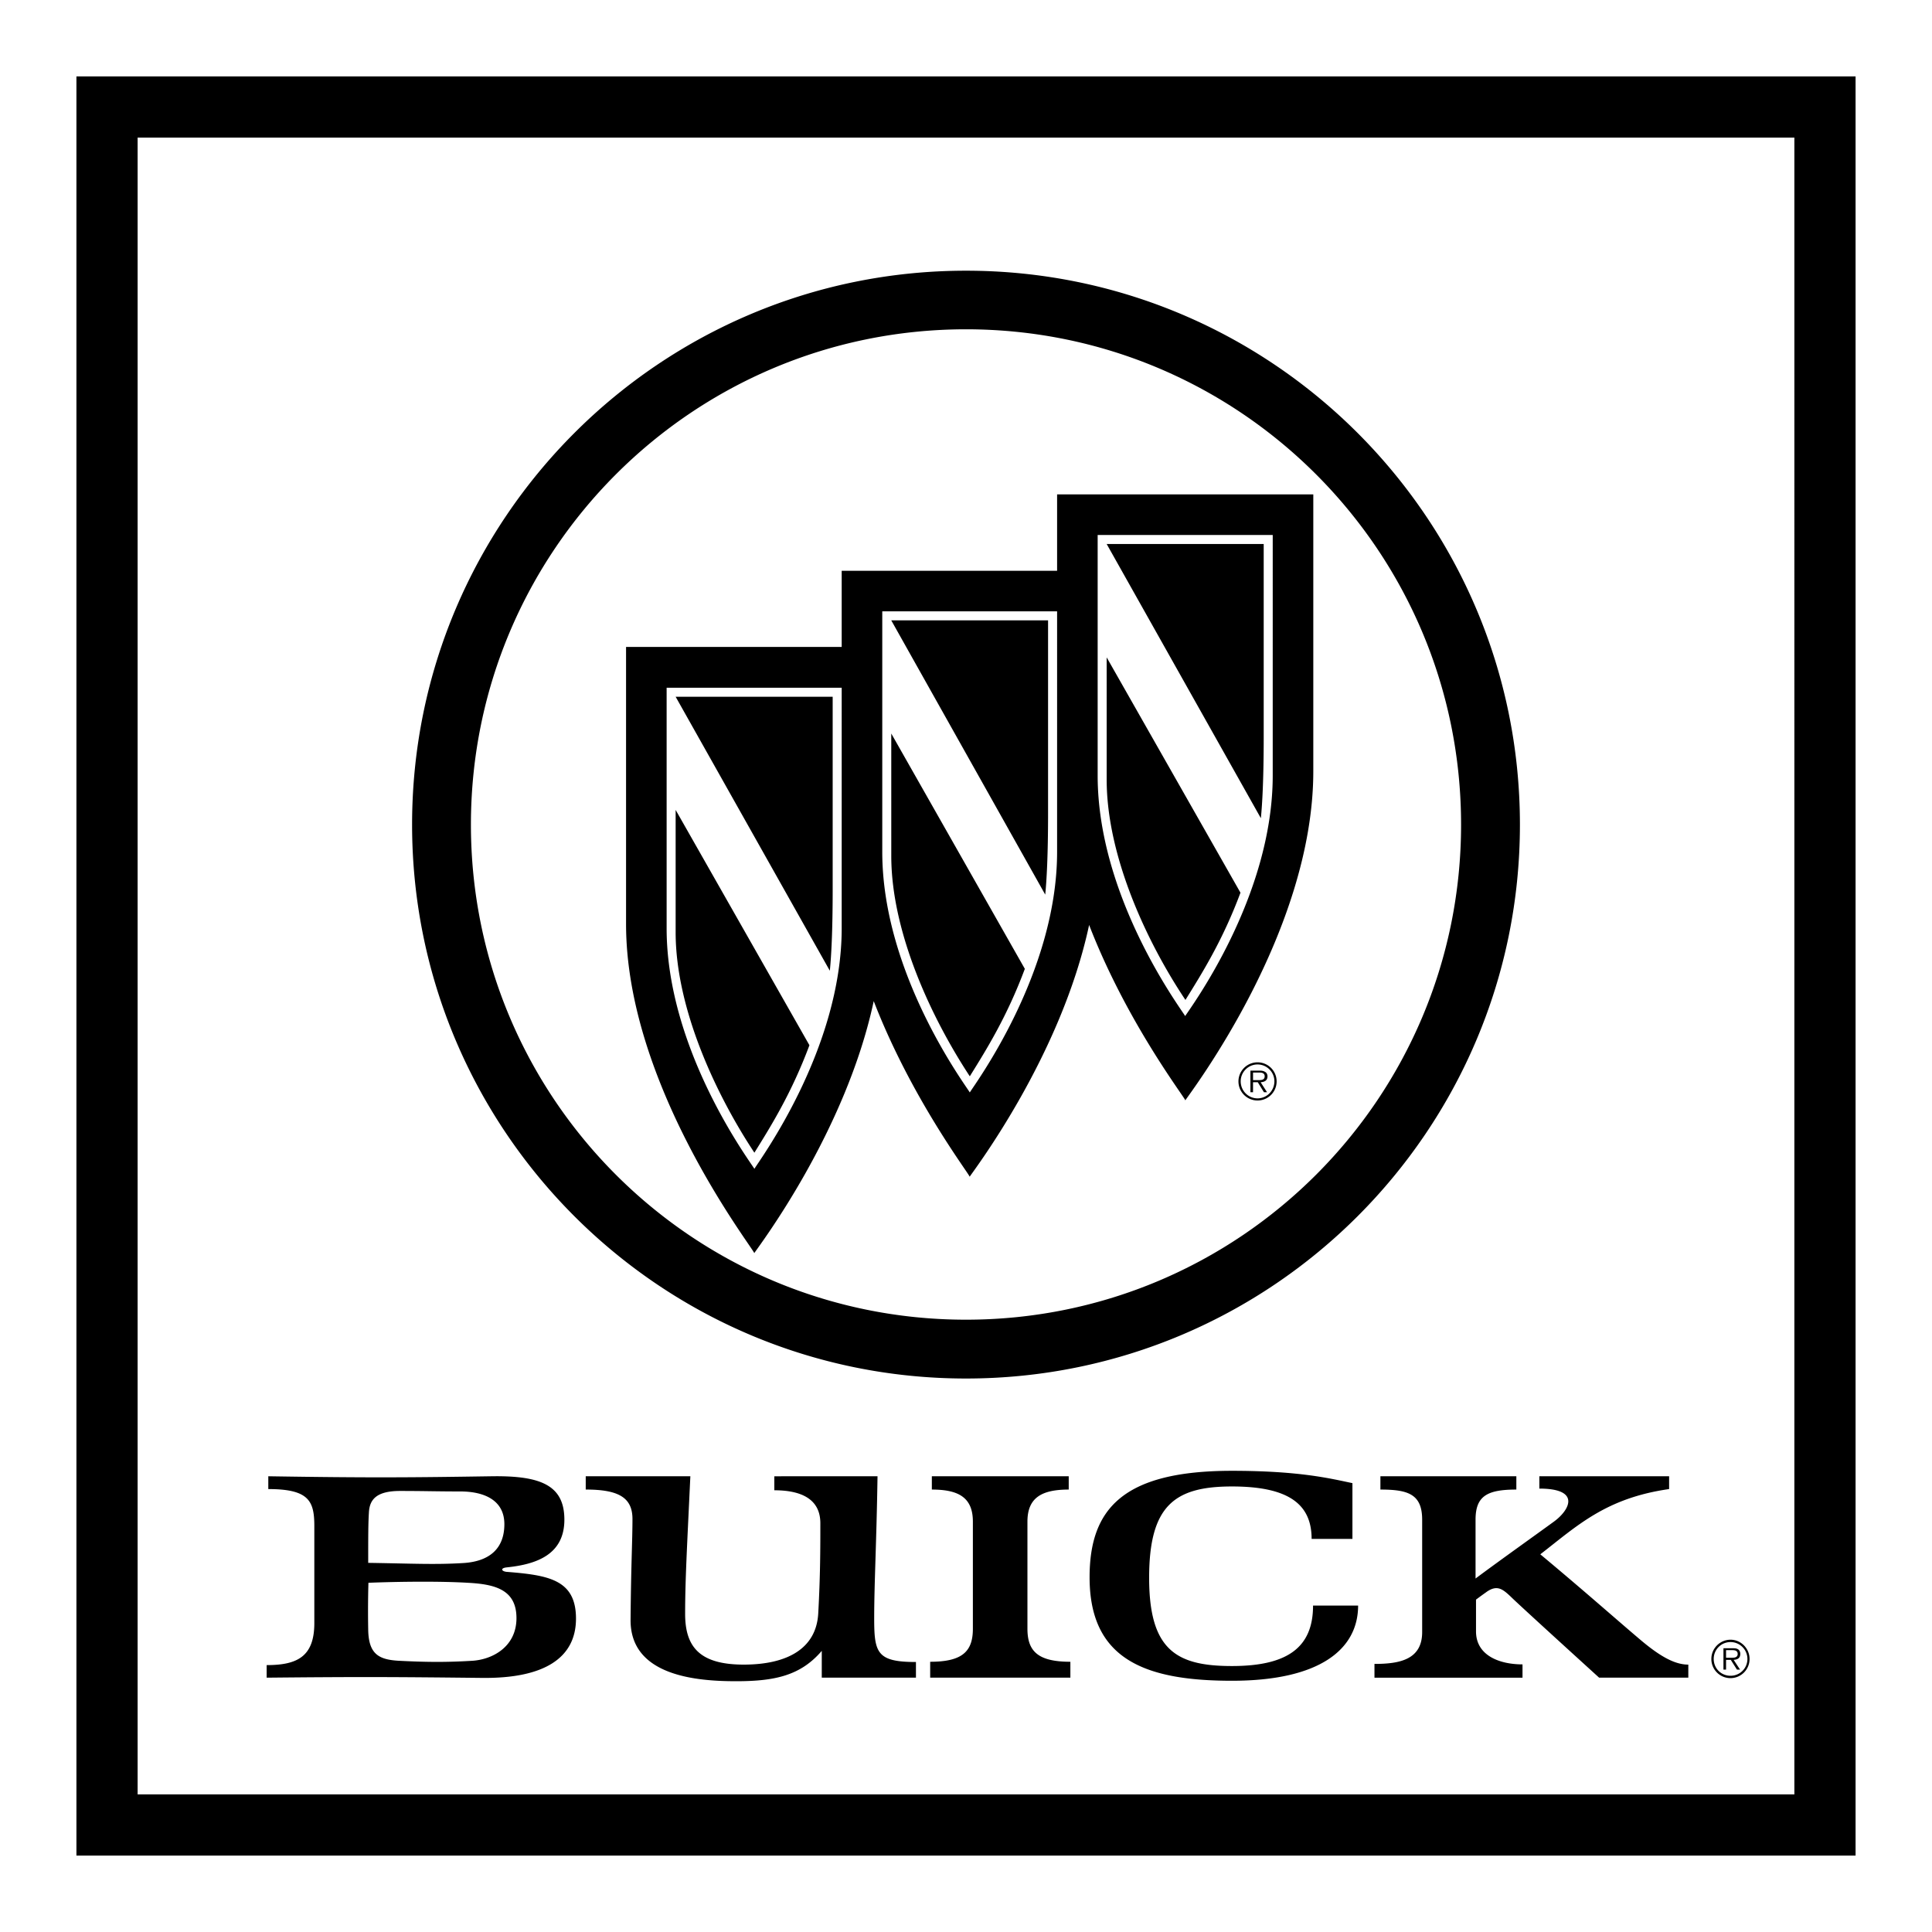 <?xml version="1.0" encoding="UTF-8"?> <svg xmlns="http://www.w3.org/2000/svg" width="2500" height="2500" viewBox="0 0 192.756 192.756"><g fill-rule="evenodd" clip-rule="evenodd"><path fill="#fff" d="M0 0h192.756v192.756H0V0z"></path><path d="M7.625 7.625h177.506v177.506H7.625V7.625zm6.105 6.105v165.295h165.295V13.73H13.73zm82.648 13.278c30.507 0 55.265 24.756 55.265 55.264 0 30.507-24.758 55.263-55.265 55.263s-55.264-24.756-55.264-55.263c0-30.507 24.757-55.264 55.264-55.264zm0 5.846c-27.289 0-49.394 22.129-49.394 49.418 0 27.288 22.105 49.394 49.394 49.394 27.288 0 49.394-22.105 49.394-49.394-.001-27.289-22.106-49.418-49.394-49.418zm29.087 76.943a1.904 1.904 0 1 1 0-3.809 1.904 1.904 0 1 1 0 3.809zm0-.213c.924 0 1.682-.756 1.682-1.703 0-.924-.758-1.68-1.682-1.68-.922 0-1.68.756-1.68 1.68 0 .947.758 1.703 1.68 1.703zm.308-1.609l.639.994h-.309l-.615-.994h-.473v.994h-.26v-2.152h.922c.189 0 .379.023.521.117.166.072.26.26.26.449.001.428-.306.568-.685.592zm-.757-.213h.402c.309 0 .758.049.758-.379 0-.33-.285-.377-.545-.377h-.615v.756zm-16.354-15.478c-2.793 13.041-11.432 24.378-11.929 25.134h.024c-.237-.543-5.87-7.928-9.585-17.537-2.793 13.064-11.432 24.4-11.929 25.158h.023c-.354-.828-12.804-16.852-12.804-32.85V64.545h21.514v-7.598h21.491v-7.621h25.561v27.621c0 15.999-12.189 31.951-12.781 32.85h.025c-.239-.543-5.895-7.904-9.61-17.513zM66.51 68.616v23.999c0 12.094 8.236 23.147 8.756 23.999.497-.852 8.71-11.904 8.71-23.999V68.616H66.51zm21.514-7.621v23.999c0 12.118 8.236 23.17 8.733 23.999.497-.828 8.71-11.881 8.71-23.999V60.995H88.024zm21.49-7.62v23.999c0 12.142 8.236 23.17 8.732 23.998.521-.828 8.734-11.856 8.734-23.998V53.375h-17.466zm.898.898h15.668v19.242c0 4.189-.141 6.698-.283 8.118l-15.385-27.36zm0 11.313l13.35 23.479c-1.775 4.757-3.811 8-5.49 10.699-3.74-5.586-7.859-14.225-7.859-21.988l-.001-12.19zm-21.49-3.691h15.644v19.242c0 4.189-.141 6.698-.283 8.118l-15.361-27.36zm0 11.289l13.326 23.478c-1.775 4.758-3.811 8.023-5.491 10.721-3.692-5.609-7.834-14.223-7.834-21.986l-.001-12.213zm-21.513-3.669h15.667v19.242c0 4.189-.142 6.698-.284 8.094L67.409 69.515zm0 11.29l13.348 23.478c-1.775 4.758-3.81 8.023-5.491 10.721-3.715-5.609-7.857-14.248-7.857-21.987V80.805zm-40.638 66.482c10.343.166 14.438.119 22.295 0 4.852-.07 7.242.875 7.242 4.33 0 3.48-2.77 4.451-5.728 4.758-.71.07-.545.402-.024.449 4.189.332 6.911.781 6.911 4.664 0 3.881-3.101 5.988-9.373 5.916-8.757-.094-12.07-.117-21.49-.023v-1.254c3.029 0 4.757-.828 4.757-4.189v-9.68c0-2.486-.521-3.693-4.592-3.693v-1.278h.002zm9.965 8.639c4.521.07 6.603.189 9.419.023 2.675-.143 4.166-1.443 4.166-3.881 0-2.414-2.035-3.266-4.402-3.266-2.414 0-3.55-.049-6.011-.049s-3.03.947-3.101 2.131c-.071 1.161-.071 2.319-.071 5.042zm.023 1.988s-.071 2.105-.023 4.615c.023 2.508 1.041 3.076 3.171 3.172 2.343.117 4.402.164 7.124 0 2.06-.096 4.497-1.373 4.497-4.262 0-2.863-2.177-3.383-4.852-3.525-2.769-.166-6.958-.119-9.917 0zm21.68-10.627h10.438c-.332 7.076-.521 10.391-.521 13.727 0 3.314 1.467 5.064 5.846 5.064 4.354 0 7.219-1.607 7.432-5.064.213-3.785.213-6.627.213-9.041 0-2.438-1.941-3.289-4.592-3.289v-1.396H87.55c-.095 6.438-.332 10.721-.332 14.152 0 3.457.26 4.379 4.166 4.379v1.562h-9.396v-2.674c-2.106 2.461-4.663 3.029-8.544 3.029-3.881 0-10.556-.498-10.532-6.107.047-5.584.189-7.904.189-10.082 0-2.154-1.42-2.934-4.663-2.934v-1.326h.001zm48.352 20.094H92.804v-1.586c3.195 0 4.26-1.018 4.26-3.289v-10.697c0-2.416-1.444-3.195-4.094-3.195v-1.326h13.657v1.326c-2.652 0-4.119.779-4.119 3.195v10.697c0 2.271 1.09 3.289 4.283 3.289v1.586zm1.918-10.012c0-6.793 3.289-10.627 14.201-10.627 6.791 0 9.869.781 12.023 1.23v5.562h-4.072c0-3.432-2.248-5.23-7.951-5.23-5.705 0-8.26 1.893-8.26 9.111s2.721 8.805 8.26 8.805c5.537 0 8.094-1.846 8.094-6.035h4.496c0 4.355-3.811 7.504-12.59 7.504-8.781 0-14.201-2.201-14.201-10.32zm29.016-10.082h13.562v1.326c-2.936 0-4.07.662-4.07 3.004v5.871c2.248-1.682 6.271-4.545 7.857-5.705 1.561-1.158 2.65-3.266-1.492-3.266v-1.23h12.947v1.277c-6.32.9-9.184 3.67-12.852 6.51 4.379 3.645 7.951 6.816 10.059 8.59 2.082 1.752 3.479 2.414 4.709 2.414v1.303h-8.898s-8-7.266-8.805-8.07c-.828-.781-1.396-1.254-2.508-.426-.568.402-.971.709-.971.709v3.172c0 2.391 2.318 3.289 4.639 3.289v1.326h-14.77v-1.373c2.463 0 4.758-.402 4.758-3.172v-11.219c0-2.555-1.42-3.004-4.166-3.004v-1.326h.001zm34.933 20.141a1.909 1.909 0 0 1-1.916-1.916c0-1.041.852-1.918 1.916-1.918 1.041 0 1.895.877 1.895 1.918a1.905 1.905 0 0 1-1.895 1.916zm0-.237c.924 0 1.682-.734 1.682-1.68 0-.924-.758-1.682-1.682-1.682-.945 0-1.68.758-1.68 1.682.001.946.735 1.68 1.68 1.68zm.309-1.586l.639.971h-.309l-.615-.971h-.473v.971h-.26v-2.131h.922c.189 0 .355 0 .521.096.166.094.236.283.236.473.001.425-.282.568-.661.591zm-.758-.212h.402c.283 0 .758.047.758-.379 0-.33-.285-.379-.545-.379h-.615v.758z"></path></g></svg> 